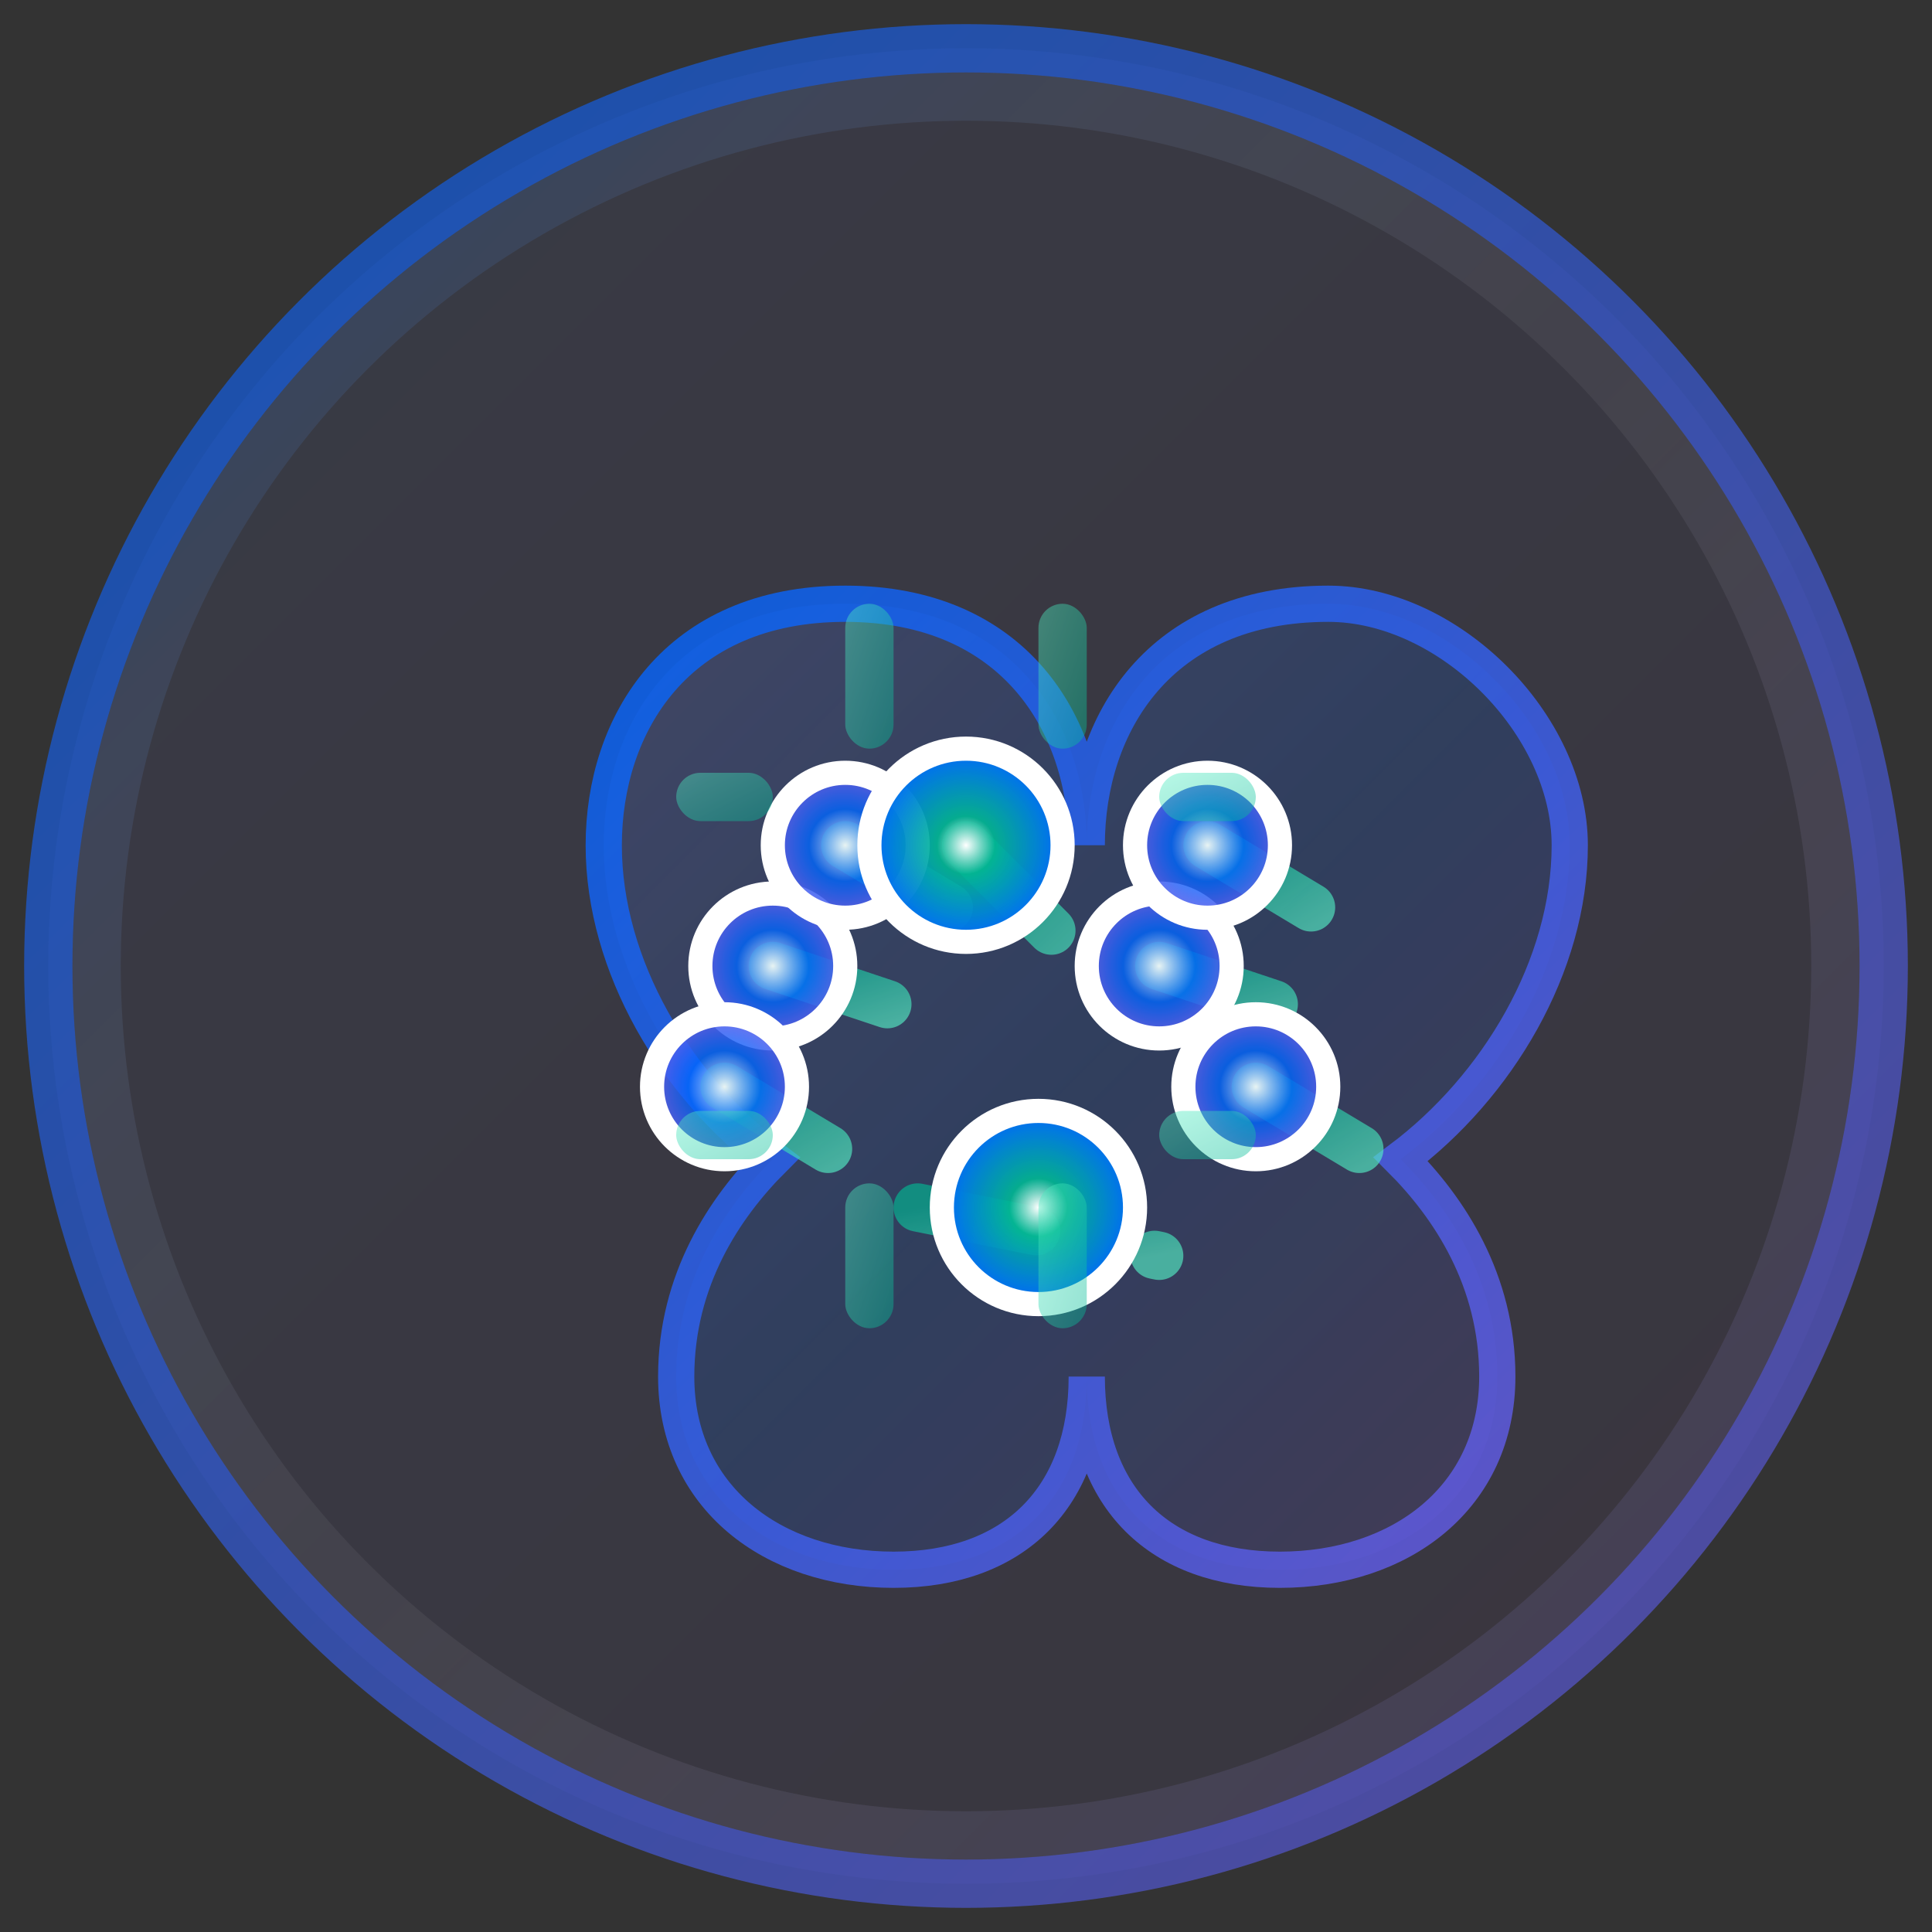 <?xml version="1.0" encoding="UTF-8"?>
<svg width="80" height="80" viewBox="0 0 80 80" fill="none" xmlns="http://www.w3.org/2000/svg">
  <rect x="0" y="0" width="80" height="80" fill="#333333" stroke="none"/>
  <!-- Background Circle -->
  <circle cx="40" cy="40" r="38" fill="url(#brainGradient)" stroke="url(#borderGradient)" stroke-width="2"/>
  
  <!-- Brain Shape -->
  <path d="M25 35C25 30 28 25 35 25C42 25 45 30 45 35C45 30 48 25 55 25C60 25 65 30 65 35C65 40 62 45 58 48C60 50 62 53 62 57C62 62 58 65 53 65C48 65 45 62 45 57C45 62 42 65 37 65C32 65 28 62 28 57C28 53 30 50 32 48C28 45 25 40 25 35Z" fill="url(#brainFill)" stroke="url(#brainStroke)" stroke-width="1.5"/>
  
  <!-- Neural Network Lines -->
  <g opacity="0.8">
    <!-- Left hemisphere connections -->
    <line x1="32" y1="40" x2="38" y2="42" stroke="url(#neuralGradient)" stroke-width="2" stroke-linecap="round"/>
    <line x1="35" y1="35" x2="40" y2="38" stroke="url(#neuralGradient)" stroke-width="2" stroke-linecap="round"/>
    <line x1="30" y1="45" x2="35" y2="48" stroke="url(#neuralGradient)" stroke-width="2" stroke-linecap="round"/>
    
    <!-- Right hemisphere connections -->
    <line x1="48" y1="40" x2="54" y2="42" stroke="url(#neuralGradient)" stroke-width="2" stroke-linecap="round"/>
    <line x1="50" y1="35" x2="55" y2="38" stroke="url(#neuralGradient)" stroke-width="2" stroke-linecap="round"/>
    <line x1="52" y1="45" x2="57" y2="48" stroke="url(#neuralGradient)" stroke-width="2" stroke-linecap="round"/>
    
    <!-- Cross-hemisphere connections -->
    <line x1="40" y1="35" x2="45" y2="40" stroke="url(#neuralGradient)" stroke-width="2" stroke-linecap="round"/>
    <line x1="38" y1="50" x2="48" y2="52" stroke="url(#neuralGradient)" stroke-width="2" stroke-linecap="round"/>
  </g>
  
  <!-- Neural Nodes -->
  <g>
    <!-- Left hemisphere nodes -->
    <circle cx="32" cy="40" r="3" fill="url(#nodeGradient)" stroke="white" stroke-width="1"/>
    <circle cx="35" cy="35" r="3" fill="url(#nodeGradient)" stroke="white" stroke-width="1"/>
    <circle cx="30" cy="45" r="3" fill="url(#nodeGradient)" stroke="white" stroke-width="1"/>
    
    <!-- Right hemisphere nodes -->
    <circle cx="48" cy="40" r="3" fill="url(#nodeGradient)" stroke="white" stroke-width="1"/>
    <circle cx="50" cy="35" r="3" fill="url(#nodeGradient)" stroke="white" stroke-width="1"/>
    <circle cx="52" cy="45" r="3" fill="url(#nodeGradient)" stroke="white" stroke-width="1"/>
    
    <!-- Central processing nodes -->
    <circle cx="40" cy="35" r="4" fill="url(#centralNodeGradient)" stroke="white" stroke-width="1"/>
    <circle cx="43" cy="50" r="4" fill="url(#centralNodeGradient)" stroke="white" stroke-width="1"/>
  </g>
  
  <!-- AI Circuit Pattern -->
  <g opacity="0.6">
    <!-- Circuit board style connections -->
    <rect x="35" y="25" width="2" height="6" fill="url(#circuitGradient)" rx="1"/>
    <rect x="43" y="25" width="2" height="6" fill="url(#circuitGradient)" rx="1"/>
    <rect x="35" y="49" width="2" height="6" fill="url(#circuitGradient)" rx="1"/>
    <rect x="43" y="49" width="2" height="6" fill="url(#circuitGradient)" rx="1"/>
    
    <!-- Corner connectors -->
    <rect x="28" y="32" width="4" height="2" fill="url(#circuitGradient)" rx="1"/>
    <rect x="48" y="32" width="4" height="2" fill="url(#circuitGradient)" rx="1"/>
    <rect x="28" y="46" width="4" height="2" fill="url(#circuitGradient)" rx="1"/>
    <rect x="48" y="46" width="4" height="2" fill="url(#circuitGradient)" rx="1"/>
  </g>
  
  <!-- Glowing Effect -->
  <circle cx="40" cy="40" r="36" fill="none" stroke="url(#glowGradient)" stroke-width="2" opacity="0.5"/>
  
  <!-- Definitions -->
  <defs>
    <!-- Main background gradient -->
    <linearGradient id="brainGradient" x1="0%" y1="0%" x2="100%" y2="100%">
      <stop offset="0%" style="stop-color:#667eea;stop-opacity:0.1"/>
      <stop offset="100%" style="stop-color:#764ba2;stop-opacity:0.1"/>
    </linearGradient>
    
    <!-- Border gradient -->
    <linearGradient id="borderGradient" x1="0%" y1="0%" x2="100%" y2="100%">
      <stop offset="0%" style="stop-color:#0066ff;stop-opacity:0.6"/>
      <stop offset="100%" style="stop-color:#6c5ce7;stop-opacity:0.6"/>
    </linearGradient>
    
    <!-- Brain fill gradient -->
    <linearGradient id="brainFill" x1="0%" y1="0%" x2="100%" y2="100%">
      <stop offset="0%" style="stop-color:#667eea;stop-opacity:0.2"/>
      <stop offset="50%" style="stop-color:#0066ff;stop-opacity:0.15"/>
      <stop offset="100%" style="stop-color:#764ba2;stop-opacity:0.2"/>
    </linearGradient>
    
    <!-- Brain stroke gradient -->
    <linearGradient id="brainStroke" x1="0%" y1="0%" x2="100%" y2="100%">
      <stop offset="0%" style="stop-color:#0066ff;stop-opacity:0.8"/>
      <stop offset="100%" style="stop-color:#6c5ce7;stop-opacity:0.8"/>
    </linearGradient>
    
    <!-- Neural network gradient -->
    <linearGradient id="neuralGradient" x1="0%" y1="0%" x2="100%" y2="100%">
      <stop offset="0%" style="stop-color:#00b894;stop-opacity:0.8"/>
      <stop offset="100%" style="stop-color:#55efc4;stop-opacity:0.8"/>
    </linearGradient>
    
    <!-- Node gradient -->
    <radialGradient id="nodeGradient" cx="50%" cy="50%" r="50%">
      <stop offset="0%" style="stop-color:#ffffff;stop-opacity:0.9"/>
      <stop offset="50%" style="stop-color:#0066ff;stop-opacity:0.8"/>
      <stop offset="100%" style="stop-color:#6c5ce7;stop-opacity:0.9"/>
    </radialGradient>
    
    <!-- Central node gradient -->
    <radialGradient id="centralNodeGradient" cx="50%" cy="50%" r="50%">
      <stop offset="0%" style="stop-color:#ffffff;stop-opacity:1"/>
      <stop offset="30%" style="stop-color:#00b894;stop-opacity:0.9"/>
      <stop offset="100%" style="stop-color:#0066ff;stop-opacity:1"/>
    </radialGradient>
    
    <!-- Circuit gradient -->
    <linearGradient id="circuitGradient" x1="0%" y1="0%" x2="100%" y2="100%">
      <stop offset="0%" style="stop-color:#55efc4;stop-opacity:0.7"/>
      <stop offset="100%" style="stop-color:#00b894;stop-opacity:0.7"/>
    </linearGradient>
    
    <!-- Glow gradient -->
    <linearGradient id="glowGradient" x1="0%" y1="0%" x2="100%" y2="100%">
      <stop offset="0%" style="stop-color:#0066ff;stop-opacity:0.3"/>
      <stop offset="50%" style="stop-color:#ffffff;stop-opacity:0.1"/>
      <stop offset="100%" style="stop-color:#6c5ce7;stop-opacity:0.3"/>
    </linearGradient>
  </defs>
  
  <!-- Animation -->
  <style>
    @keyframes pulse {
      0% { opacity: 0.6; transform: scale(1); }
      50% { opacity: 1; transform: scale(1.05); }
      100% { opacity: 0.6; transform: scale(1); }
    }
    
    circle[r="3"], circle[r="4"] {
      animation: pulse 2s ease-in-out infinite;
    }
    
    line {
      stroke-dasharray: 5,5;
      animation: dash 3s linear infinite;
    }
    
    @keyframes dash {
      to { stroke-dashoffset: -10; }
    }
  </style>
</svg>